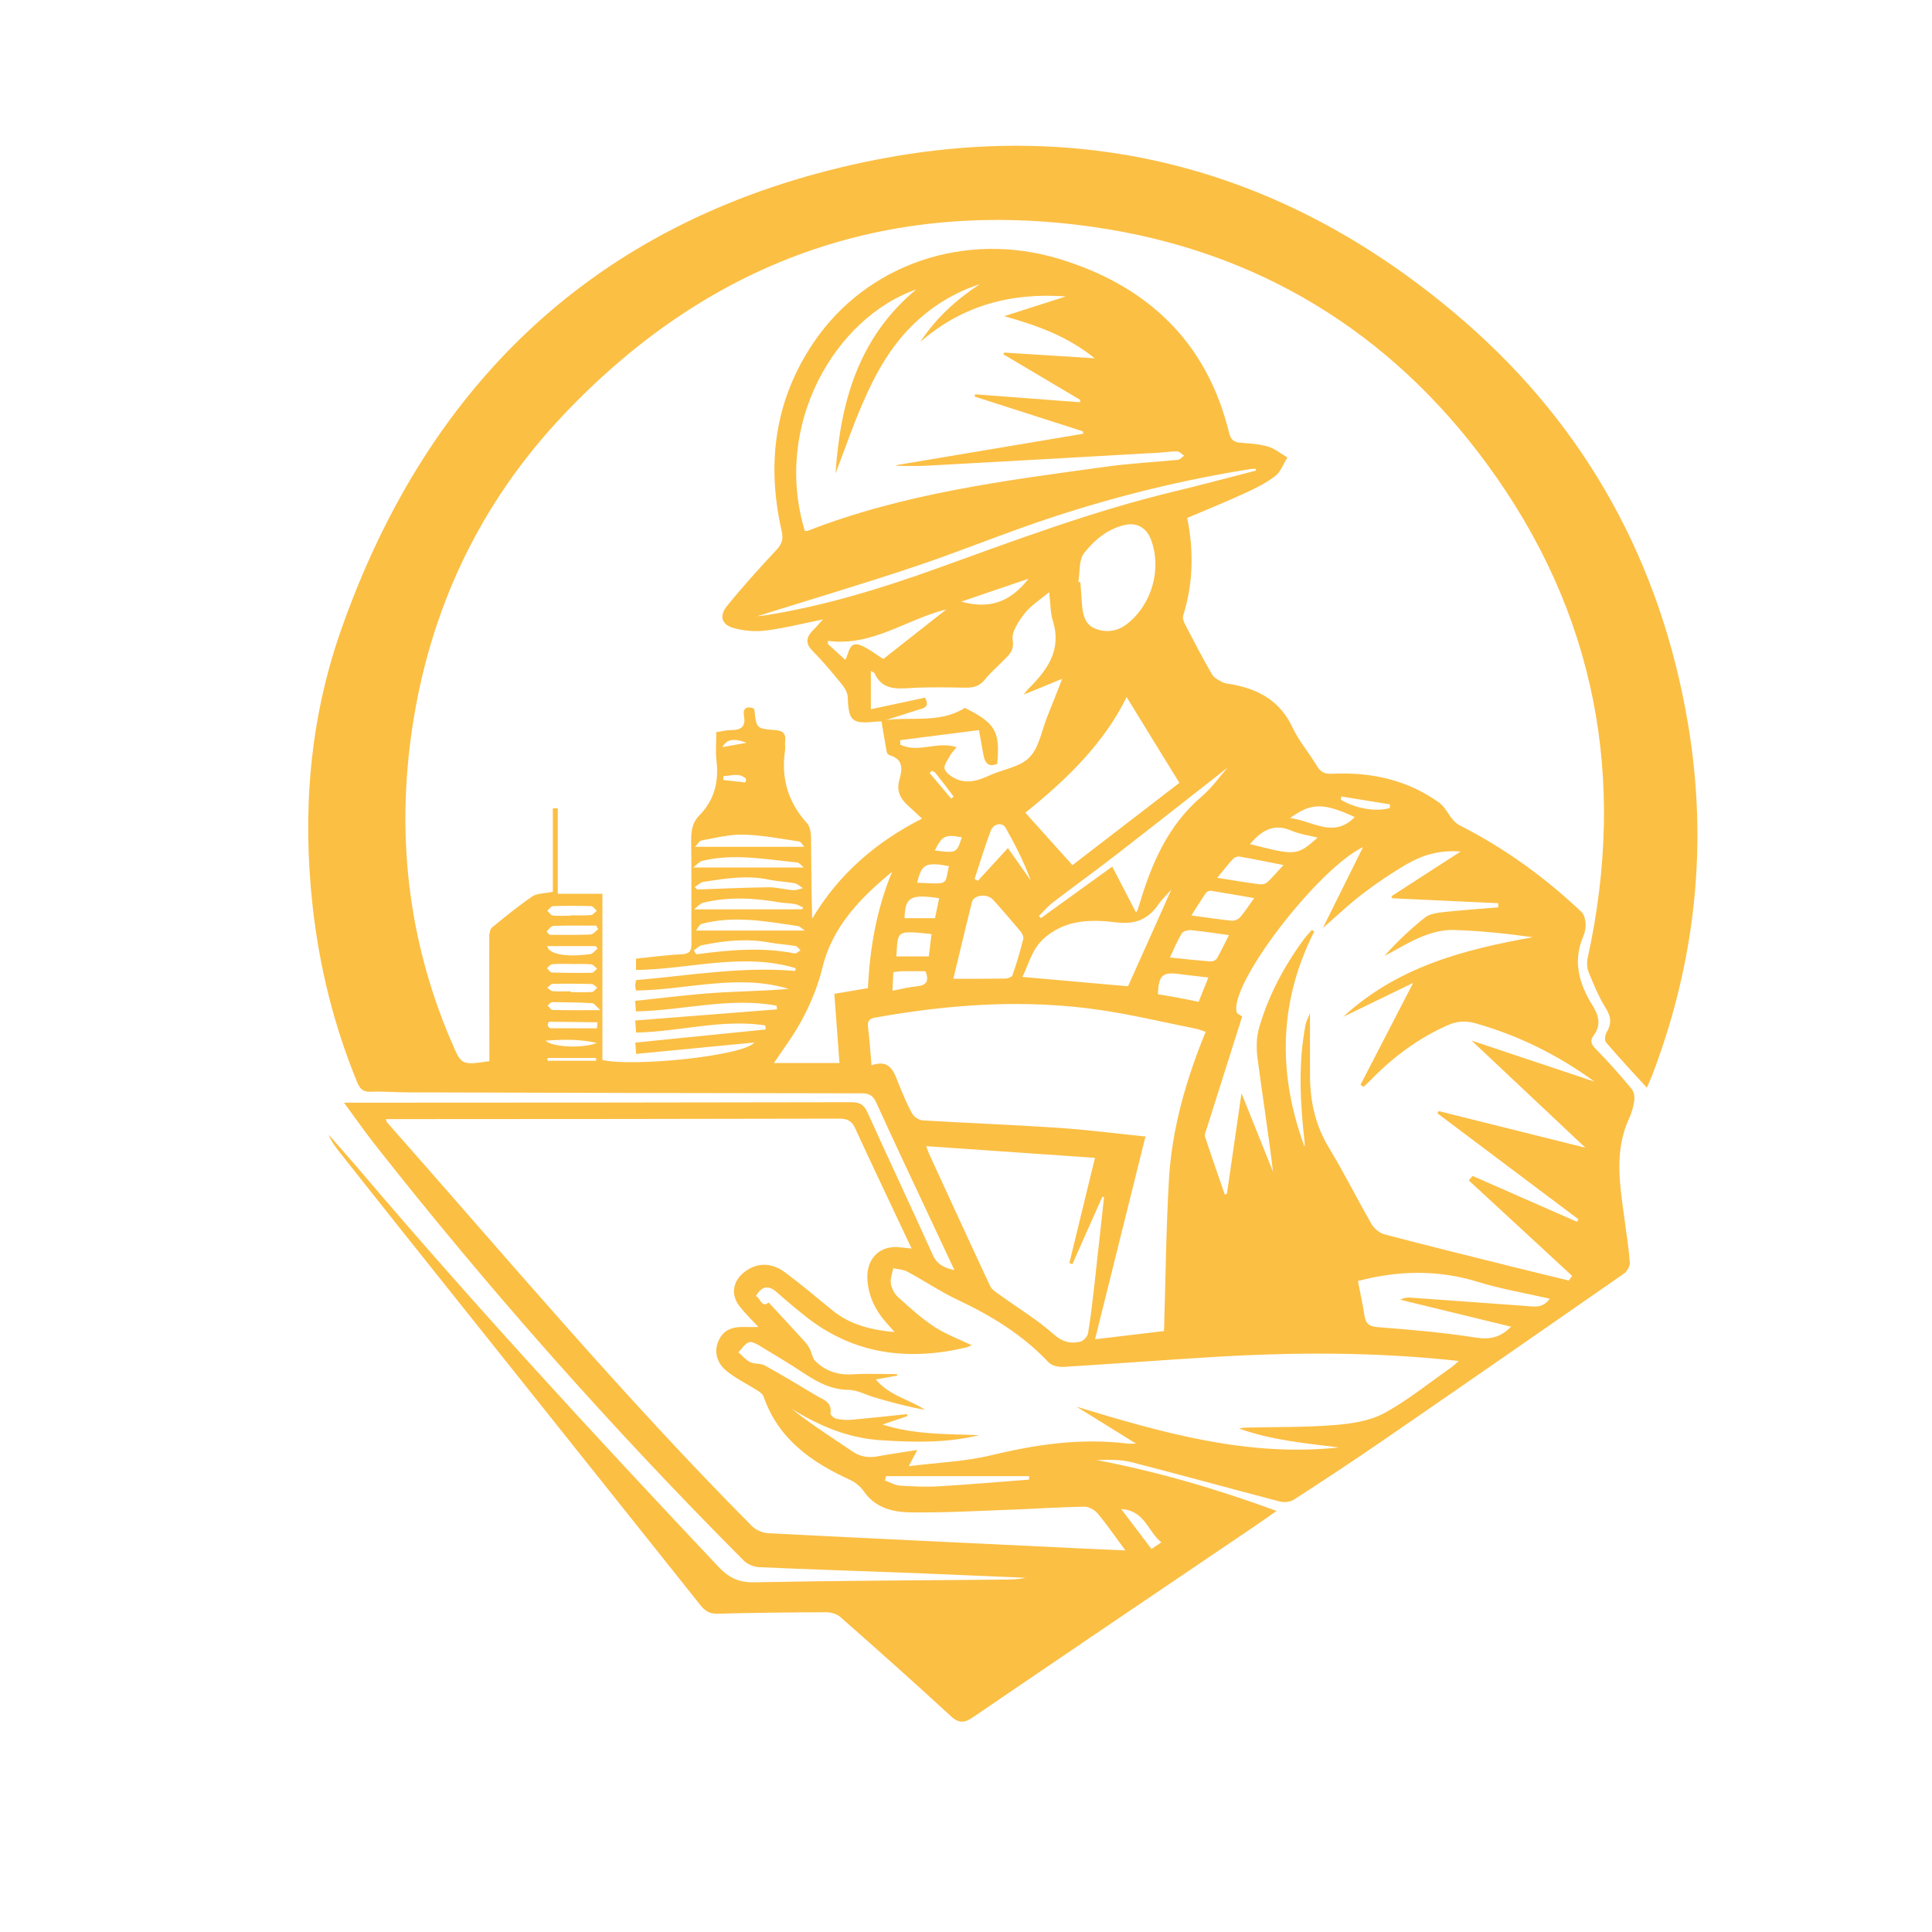 <svg xmlns="http://www.w3.org/2000/svg" xmlns:xlink="http://www.w3.org/1999/xlink" id="Layer_1" x="0px" y="0px" viewBox="0 0 2000 2000" style="enable-background:new 0 0 2000 2000;" xml:space="preserve"><style type="text/css">	.st0{fill:#FBBF44;}</style><path class="st0" d="M912.6,746.8c-1.9,0.1-3.9,0-5.8,0.2c-24.9,2.7-28.4-0.6-29.2-25.1c-0.1-4.3-2.7-9.2-5.5-12.7 c-9.8-12-19.6-24-30.5-34.9c-7.8-7.8-7.5-14-0.5-21.3c3.5-3.6,6.8-7.3,10.9-11.8c-20.3,4.1-39.5,9-59.1,11.5 c-10.8,1.4-22.4,0.4-32.9-2.4c-12.9-3.4-15.9-12.5-7.4-23c16.3-20.1,33.7-39.3,51.3-58.2c5.7-6.1,7.1-11.1,5.3-19.3 c-15.8-69.4-7.5-135.1,32.9-195c54.6-81.1,156.9-116.6,255-86.6c90.8,27.8,152.3,85.7,175.3,180c1.7,6.9,4.8,9.5,11.6,10.1 c9.6,0.8,19.5,1.3,28.6,4c7.2,2.1,13.4,7.4,20.1,11.3c-4.1,6.5-6.9,14.8-12.6,19.2c-9.3,7.2-20.3,12.6-31.1,17.6 c-19.6,9-39.5,17.1-60,25.8c6.9,34.4,6.2,68-4.2,101.2c-0.8,2.7,0.8,6.7,2.3,9.6c8.9,17.1,17.8,34.3,27.5,51c2.1,3.7,7,6.2,11.1,8.3 c3,1.5,6.7,1.6,10.1,2.2c27.5,5.2,49.4,17.3,62,44.2c6.7,14.2,17.2,26.5,25.4,40.1c3.9,6.4,8,8.6,15.8,8.2c40-2,77.7,6.2,110.7,29.8 c5.7,4.1,9.1,11.5,13.8,17.1c2.1,2.5,4.7,5,7.6,6.5c46.5,23.6,88.3,53.9,126.1,89.7c2.7,2.6,3.9,7.6,4.2,11.6 c0.3,4.5-0.6,9.4-2.4,13.6c-11.2,26-4.2,49.5,9.8,71.9c6.4,10.3,8.8,20.2,0.9,30.7c-4.3,5.8-2.1,9.7,2.8,14.6 c12.7,12.9,24.8,26.6,36.4,40.5c2.5,2.9,3.4,8.3,2.9,12.3c-0.8,6.4-2.8,12.9-5.5,18.8c-15.9,34.7-9.1,70.2-4.4,105.6 c1.9,14.5,4.3,29.1,5.3,43.7c0.2,3.7-3.2,9.1-6.6,11.4c-83.1,57.8-166.3,115.5-249.6,172.8c-30.2,20.8-60.9,41-91.7,60.9 c-3.7,2.4-10.1,3-14.6,1.8c-51.1-13.3-102-27.5-153.1-40.6c-11.6-3-24.1-2.6-36.5-2.3c63,12,124.2,29.9,186.4,52.7 c-9.3,6.5-16.9,12-24.7,17.2c-96.6,65.4-193.3,130.7-289.6,196.4c-9.3,6.4-15,6.2-23.4-1.6c-37.5-34.6-75.6-68.5-113.9-102.2 c-3.5-3.1-9.6-4.9-14.4-4.9c-37.5,0.1-75,0.5-112.5,1.5c-7.9,0.2-12.7-2.4-17.5-8.3c-102.1-128.2-204.4-256.3-306.5-384.4 c-22.4-28.1-44.7-56.3-67-84.5c-4.5-5.7-9-11.5-11.8-18.7c11.4,13,22.9,25.9,34.1,39.1c119,139.9,243.6,274.8,369.6,408.4 c10.6,11.2,20.9,16.2,36.9,15.9c85.8-1.7,171.6-2,257.5-2.8c7.7-0.1,15.4,0,23.2-1.9c-39.4-1.7-78.8-3.4-118.2-5 c-52.5-2-105.1-3.6-157.6-6c-5.5-0.2-12.2-3.1-16-7c-135.7-136.3-263.2-279.9-382.1-431.1c-10.2-13-19.6-26.6-31.5-42.7 c7.3,0,11.3,0,15.3,0c170.1-0.1,340.2-0.1,510.3-0.5c9.5,0,13.2,3.5,16.8,11.6c22.1,48.9,45,97.4,67,146.3 c4.4,9.7,11.2,13.5,22.5,15.9c-9-19.3-17.3-36.9-25.6-54.6c-18.5-39.5-37.2-78.9-55.2-118.6c-3.4-7.5-7.3-9.8-15.4-9.8 c-157-0.1-313.9-0.6-470.9-1c-12.4,0-24.8-1.2-37.1-0.6c-8.2,0.3-11.4-3.3-14.2-10.2c-24-58.6-39.1-119.3-46-182.3 c-10.7-96.7-3.1-192,28.8-283.6c91.3-261.8,271-429.4,543.4-486.5c232.1-48.7,441.2,9.8,620.2,165.2 c126.9,110.2,203.7,251,231.5,417c20.8,124.1,7.8,245.6-37.2,363.4c-1.5,3.9-3.3,7.6-5.5,12.8c-14.7-16.1-28.8-31.2-42.2-46.9 c-1.7-1.9-1.1-7.5,0.5-10.2c5.3-8.9,4.9-16.3-0.9-25.4c-7.1-11.4-12.3-24-17.4-36.5c-1.9-4.6-2.3-10.5-1.2-15.4 c40.6-185.7,8.5-357.4-104.1-511c-100.9-137.7-238.2-221.1-406.6-245.5c-215.9-31.2-400.5,36.5-550.2,195 c-85.9,91-137.6,200-156,323.8c-16.5,110.8-4.3,218.7,39.7,322.4c0.3,0.7,0.7,1.4,1,2.1c10.2,24.4,10.2,24.4,39.2,20.1 c0-4.2,0-8.7,0-13.1c-0.1-38.7-0.2-77.3-0.1-116c0-3.1,0.7-7.5,2.8-9.2c13.6-11.2,27.3-22.4,41.9-32.3c4.9-3.3,12.3-2.9,21.1-4.7 c0-28.1,0-57.3,0-86.4c1.7,0,3.4,0,5.1-0.1c0,29,0,58.1,0,88.5c16.7,0,30.7,0,46.2,0c0,58.4,0,115.4,0,172.1 c31.9,7.3,145.2-4,157.4-18.1c-42.4,4.1-81.8,7.9-122.5,11.8c-0.2-3.5-0.5-7.1-0.8-11.7c45.5-4.6,90.2-9.1,134.9-13.6 c-0.1-1.4-0.3-2.8-0.4-4.2c-44.6-6.9-88.4,6.5-133.7,7.4c-0.2-3.2-0.5-6.8-0.9-12.5c49.2-3.8,98-7.7,146.7-11.5 c-0.1-1.3-0.2-2.5-0.3-3.8c-48.5-9.1-96.3,4.9-145.7,5.9c-0.2-3-0.5-6.5-0.8-10.9c27.5-2.9,54.2-6.3,81-8.2c26-1.8,52.1-2,78-4.2 c-52.7-16-104.9,1-158,1.7c-0.3-1.3-0.9-3.1-0.9-5c0-1.8,0.5-3.7,0.9-5.8c55-4.7,109.3-14.3,164.5-9.5c0.2,0,0.6-2,0.8-2.8 c-55.2-16.7-109.9,1.2-165.4,1.8c0-4.1,0-7.3,0-11.7c15.8-1.6,31.4-3.8,47.1-4.5c8.2-0.4,10.4-3.4,10.3-11.2 c-0.3-35.6,0.2-71.1-0.3-106.7c-0.1-9.8,1.2-18.5,8.1-25.5c15.8-16,20.7-35,18.1-57c-1.1-9.5-0.2-19.2-0.2-29.6 c5.4-0.8,10.3-2.1,15.1-2.1c9.8,0,15.6-2.9,13.6-14.2c-1.4-7.6,1.7-11,9.7-8.4c0.4,0.7,1.1,1.4,1.1,2.1c2,18.7,1.9,19,21.6,20.5 c7.8,0.6,11.2,3.6,10.2,11.5c-0.4,3,0.3,6.2-0.1,9.3c-4.3,28.8,2.9,53.8,22.7,75.5c3.1,3.4,4.1,9.9,4.2,15 c0.4,27.7,0.2,55.5,1.2,83.8c27.3-45.7,65.5-79,113.7-103.5c-5.2-4.9-10.1-9.4-15-13.9c-7.5-7-11.6-14.7-8.6-25.7 c2.9-10.3,5.1-21.7-9.8-25.9c-1.3-0.4-2.9-2-3.1-3.2c-2-10.9-3.8-21.8-5.6-32.7c28.7-4.9,59.5,3.8,86.4-13.2 c31.7,15.8,36.6,24.3,33.5,57.9c-9.1,3.9-12.7-1-14.2-9c-1.6-8.6-3.1-17.2-4.7-25.9c-28.2,3.6-54.8,7-81.5,10.4c0,1.5,0.1,3,0.1,4.6 c18.1,9.3,38.2-4,58.3,2.7c-2.7,3.3-5.1,5.6-6.6,8.4c-2.5,4.6-7.1,10.6-5.8,14.2c1.7,4.6,7.8,8.6,12.9,10.7c11.5,4.6,22.5,1,33.3-4 c13.9-6.4,31.6-8.6,41.5-18.7c10-10.1,12.7-27.6,18.4-41.9c5.1-12.6,10-25.3,15.6-39.5c-13.8,5.6-25.4,10.4-40,16.4 c3.1-3.8,4-5.1,5.1-6.2c19.6-19.4,34.6-40.1,25.2-70.2c-2.7-8.8-2.4-18.5-3.8-29.7c-9.8,8.2-19.1,13.9-25.3,21.9 c-6.1,7.9-13.8,19-12.5,27.3c2,12.3-4.8,16.5-10.8,22.8c-5.9,6.2-12.6,11.6-17.8,18.3c-5.4,6.9-11.8,8.7-20.1,8.6 c-19.3-0.3-38.7-0.8-57.9,0.4c-15.2,1-28.9,1.2-36.3-15.3c-0.3-0.8-1.7-1.1-3.9-2.4c0,13.8,0,26.6,0,39.6c19-4.1,37.7-8.1,56.1-12 c4.8,9.3-0.3,10.7-6.6,12.4C938.1,738.7,925.4,742.9,912.6,746.8z M926.1,1379c-3-3.4-6-6.8-9-10.2c-10.8-12.2-17.6-26.2-19.1-42.6 c-2.1-23,12.7-37.9,34.7-34.9c3.1,0.4,6.3,0.7,11,1.2c-20-42.5-39.4-83.2-58.3-124.2c-3.6-7.9-8-10.3-16.6-10.3 c-150,0.4-299.9,0.4-449.9,0.5c-6.3,0-12.7,0-19.5,0c0.8,2.1,0.9,3,1.4,3.5c124.3,140.7,245.2,284.6,377.7,417.9 c4.1,4.1,11.1,7,16.8,7.3c107.7,5.5,215.3,10.5,323,15.7c14.9,0.7,29.7,1.4,46.7,2.1c-10.2-13.8-18.8-26.4-28.6-38.1 c-3.2-3.8-9.3-7.3-14-7.2c-24.3,0.4-48.6,2.1-72.9,3c-35.8,1.3-71.7,3.4-107.5,2.9c-17.9-0.3-36-4.7-47.7-21.7 c-3.4-4.9-8.8-9.4-14.2-11.9c-40.2-18.3-74.5-42.4-89.8-86.6c-0.9-2.6-4.3-4.7-7-6.4c-10.7-6.9-22.4-12.3-32-20.5 c-8.8-7.6-12.6-18.6-7.5-30.5c5-11.6,14.9-14.7,26.6-14.3c4.7,0.2,9.4,0,14.7,0c-7.1-7.7-13.8-14.1-19.4-21.3 c-9.5-12.1-7.3-26.1,4.9-35.6c12.5-9.7,27.5-10.4,41.8,0.2c17.1,12.6,33.3,26.4,49.7,39.8C880.5,1371.6,902.5,1376.8,926.1,1379z  M1285.9,1052.2c-12.5,39.6-24.7,78.1-36.9,116.6c-0.8,2.5-2.3,5.6-1.6,7.8c6.6,20.1,13.6,40,20.5,60c0.7-0.3,1.5-0.5,2.2-0.8 c5-34.2,9.9-68.4,15.1-104.1c11.6,28.8,22.1,55,32.6,81.3c-4.7-39.7-10.9-78.5-16-117.4c-1.4-10.5-1.2-22,1.7-32 c9.8-33.6,26.2-64.2,47.1-92.4c2.2-3,5-5.6,7.4-8.4c0.8,0.5,1.7,1,2.5,1.5c-36.9,72.9-37.9,147.2-10.1,222.6c0.4-1.9,0.2-3.7,0-5.6 c-4.5-40.1-6.6-80.1,1-120c0.9-4.7,3.4-9,4.7-12.5c0,21.9-0.1,43.8,0,65.8c0.2,26.3,5.8,50.9,19.8,73.9c15.6,25.7,29,52.8,44,78.8 c2.7,4.6,8.3,9.2,13.3,10.5c45.5,12,91.2,23.2,136.8,34.6c18,4.5,36,8.8,54,13.2c1.2-1.6,2.3-3.2,3.5-4.8 c-35.7-32.9-71.3-65.9-107-98.8c1.3-1.6,2.6-3.1,3.9-4.7c36,15.8,72,31.7,108.1,47.5c0.5-0.9,1-1.8,1.5-2.6 c-48.7-36.6-97.3-73.1-146-109.7c0.4-0.8,0.9-1.5,1.3-2.3c49.5,12.3,98.9,24.7,151.9,37.9c-40.1-37.7-77.7-73.1-117.8-110.9 c44.5,14.9,85.8,28.7,127.2,42.5c-37.7-27.5-78.4-47.7-122.9-60.3c-10.8-3.1-20-2.3-30,2.3c-30.4,13.7-56.5,33.3-79.5,57.1 c-2.1,2.2-4.5,4.2-6.7,6.4c-1-0.8-2.1-1.5-3.1-2.3c17.6-34.1,35.3-68.2,54.5-105.4c-24.9,12.1-47.9,23.3-72.4,35.1 c56.3-51.9,125-69.6,196.2-82.4c-27.5-3.8-54.7-6.7-82-7.5c-10.7-0.3-22.2,2.6-32.3,6.7c-13.6,5.5-26.2,13.4-39.3,20.3 c12.9-14.6,26.9-27.9,41.9-39.8c5-3.9,12.8-5,19.5-5.7c18.8-2.1,37.6-3.3,56.5-4.9c0-1.4,0-2.8,0-4.3c-36.5-1.7-73.1-3.4-109.6-5.1 c-0.3-0.7-0.7-1.4-1-2.1c23.2-15,46.3-30,71.6-46.3c-21.8-1.7-39.2,3.6-55,12.7c-16,9.2-31.4,19.6-46.1,30.8 c-14.1,10.7-26.9,23-41.5,35.7c14.2-28.6,28.2-56.7,41.6-83.8c-47.4,22.8-140.6,144.4-130.5,171.8 C1282.9,1050.5,1285.4,1052,1285.9,1052.2z M1386,1498.4c-34.8-4.4-69.9-7.5-103.3-19.6c3.4-1,6.7-0.9,10-1 c29.7-0.7,59.5-0.2,89.1-2.6c17.3-1.4,36-4.2,50.9-12.2c24.3-13.1,46.1-31,68.9-46.9c2.6-1.8,4.9-4.1,8.6-7.2 c-87-9.6-171.9-9.2-256.8-4c-50.9,3.1-101.7,7-152.6,10.1c-5.1,0.3-12.1-1.3-15.3-4.7c-26.7-28.4-59-48.1-93.9-64.6 c-18-8.5-34.7-19.8-52.3-29.3c-4.3-2.3-9.7-2.4-14.6-3.5c-1,5.3-3.3,10.9-2.5,15.9c0.8,5,3.8,10.6,7.5,14c12,10.8,24,21.8,37.4,30.6 c11.6,7.7,25.1,12.6,38.9,19.2c-2.6,1-4.2,1.9-5.9,2.3c-59.8,14.1-115.6,7.4-165.3-31.5c-10.3-8.1-20.4-16.6-30.2-25.3 c-8.7-7.8-15.6-7.4-22.1,3.5c4.9,2.4,5.7,12.6,13.3,6.8c12.5,13.5,25.1,27,37.5,40.7c2.2,2.4,4,5.3,5.4,8.2 c1.9,3.8,2.4,8.9,5.2,11.6c10.7,10.5,23.7,14.8,38.9,13.8c15.2-1,30.6-0.2,45.9-0.2c0,0.5,0,1,0.1,1.5c-7,1.2-13.9,2.5-22.2,4 c14,16.8,34.5,20.5,50.9,31.4c-18-3.1-35.3-7.9-52.5-12.9c-8.8-2.6-17.6-7.6-26.4-7.7c-17.7-0.2-31.8-7.6-45.9-16.9 c-15.4-10.2-31.3-19.8-47.2-29.3c-3.1-1.9-8.1-4.2-10.6-3c-4.2,2-7.1,6.7-10.5,10.3c4,3.5,7.6,7.9,12.2,10.2 c4.5,2.2,10.7,1,15.1,3.4c17.9,9.9,35.4,20.5,52.9,31c7.1,4.3,17,6.4,15.1,18.6c-0.3,1.6,3.7,5.1,6.2,5.6c5.1,1.1,10.6,1.5,15.9,1 c19.1-1.7,38.2-3.8,57.2-5.8c0.1,0.7,0.2,1.4,0.2,2.1c-7.6,2.6-15.1,5.1-25.6,8.7c34.6,10.9,67.4,9.6,99.9,11 c-33.3,8.2-66.6,7.4-100.7,5.3c-34.9-2.1-64.4-14.9-93.3-32.5c20.6,16.2,42.3,30.1,63.7,44.5c8.4,5.6,17,6.2,26.5,4.4 c13-2.4,26-4.2,39.9-6.4c-2.8,5.3-4.9,9.2-8.9,16.8c30.4-3.8,58.1-4.8,84.4-11.1c47-11.4,93.9-18.3,142.2-12.3c2.4,0.3,4.8,0,8.7,0 c-21.6-13.4-41.6-25.8-61.6-38.2C1203.5,1483.3,1291.9,1508.5,1386,1498.4z M902.2,1102.8c19.4-6.8,23.1,6.8,28.1,19.2 c4.2,10.4,8.5,20.8,13.8,30.5c1.9,3.5,7,7,10.9,7.3c46.3,2.8,92.6,4.5,138.8,7.6c29.9,2,59.8,5.8,92,9.1 c-17.6,70.7-34.8,139.9-52.2,209.9c25.3-3,49.3-5.9,71.4-8.5c1.6-53.1,2.1-105.2,5.1-157.1c3.1-52.7,17.7-103.1,38-152.7 c-4.1-1.3-7.3-2.6-10.6-3.3c-32.5-6.5-64.8-14.2-97.5-19.1c-78.3-11.7-156.3-6.2-234,7.7c-5.5,1-8.1,3-7.5,9.1 C900,1075.1,900.9,1087.8,902.2,1102.8z M833.2,549.7c1.7-0.1,2.5,0,3.2-0.3c99.8-38.9,205.2-52.1,310.3-66.5 c24.1-3.3,48.4-4.5,72.6-6.9c2.3-0.2,4.4-2.8,6.5-4.3c-2.4-1.6-4.8-4.4-7.3-4.4c-6.1-0.2-12.3,1-18.5,1.3 c-80.2,4.6-160.4,9.1-240.7,13.5c-10.4,0.6-20.8,0.1-31.2,0.1c0-0.2,0-0.4-0.1-0.7c64.5-10.8,128.9-21.7,193.4-32.5 c-0.1-0.8-0.2-1.7-0.4-2.5c-37.4-12-74.8-24-112.1-36c0.2-0.8,0.4-1.5,0.6-2.3c36.2,2.7,72.3,5.5,108.5,8.2c0.1-0.8,0.2-1.6,0.3-2.4 c-26.6-15.8-53.2-31.5-79.7-47.3c0.3-0.6,0.7-1.1,1-1.7c30.3,1.9,60.7,3.8,93.6,5.9c-28.3-22.9-59-33.8-93.6-43.6 c23.4-7.5,43.6-13.9,63.7-20.4c-56.6-4.2-107.4,9.3-150.6,47.1c16-24.7,37.3-43.8,61.5-59.8c-25.3,8.3-47.3,21.5-66.4,39.4 c-25.4,23.7-41.8,53.5-55.2,84.8c-10.2,23.6-18.5,47.9-27.7,71.9c5-73,23.1-140.4,83.6-190.7C865,328.7,799.6,439.3,833.2,549.7z  M958.8,1186.5c1.7,4.5,2.1,6,2.7,7.3c21.1,45.9,42.1,91.8,63.5,137.5c1.9,4,6.8,6.9,10.7,9.7c18.4,13.3,38,25.1,54.9,40.1 c9.2,8.1,17.5,10.2,27.8,7.8c3.2-0.8,7.3-5.2,7.9-8.4c2.6-15.2,4.3-30.5,6.1-45.9c3.6-31.7,7-63.5,10.5-95.3 c-0.6-0.2-1.2-0.3-1.7-0.5c-10.4,23.3-20.8,46.6-31.1,69.9c-1-0.4-2.1-0.8-3.1-1.2c8.7-35.7,17.4-71.4,26.5-108.9 C1075.3,1194.6,1018,1190.6,958.8,1186.5z M1166.3,721.6c-23.7,48.1-62,85.3-104.9,119.7c16.4,18.3,32.5,36.1,48.8,54.3 c38.5-29.6,75.6-58.2,110.7-85.2C1202.2,780.1,1184.5,751.4,1166.3,721.6z M1405.7,1326.1c2.4,12.3,5,24,6.8,35.8 c1.3,8.6,5,11.3,14.2,12c33.8,2.6,67.7,5.5,101.1,10.8c14.9,2.3,25.7-0.4,36.5-11.3c-38.7-9.4-76.7-18.7-114.7-27.9 c3.9-2.2,7.4-2.4,10.8-2.2c39.6,2.8,79.2,5.7,118.9,8.6c8.6,0.6,17.5,3,25-7.5c-25.3-5.8-50-9.9-73.6-17.2 C1489.3,1314.4,1448.3,1314.9,1405.7,1326.1z M923.5,902.4c-32.3,26.8-61.5,56.1-72,98.8c-7.5,30.4-21.2,57.8-39.3,83.1 c-3.4,4.8-6.7,9.8-11,16.1c23.8,0,45.5,0,67.8,0c-1.8-24.7-3.5-48.3-5.3-71.6c13-2.2,23.9-4.1,34.8-5.9 C900.4,980.9,907.6,941,923.5,902.4z M1212.5,921c-5.5,6.2-9.8,10.1-12.9,14.7c-10.5,15.4-23.6,21.5-43.1,19.2 c-25.5-3-50.9-3.7-73.6,14.6c-14.5,11.7-17.4,27.5-24.5,41.8c38,3.4,74.4,6.6,109.3,9.7C1182.3,988.7,1196.7,956.4,1212.5,921z  M986.9,1013.2c19,0,36.3,0.1,53.7-0.2c2.6,0,6.9-1.6,7.5-3.4c4.3-12.4,8-24.9,11.2-37.6c0.6-2.3-1.3-5.9-3.1-8.1 c-9.2-11-18.5-21.8-28.1-32.4c-6.1-6.8-20-5.3-21.9,2.2C999.5,960.3,993.3,986.9,986.9,1013.2z M1300.3,487.1 c-0.1-0.6-0.2-1.1-0.3-1.7c-1.5,0-3-0.2-4.4,0c-69.9,11-138.4,27.8-205.5,49.8c-48,15.7-94.8,35.1-142.7,51.2 c-54.5,18.2-109.5,34.6-163.5,51.5c2.7-0.3,6.5-0.6,10.2-1.2c60.4-9.8,118.7-27.7,176-48.3c80.2-28.9,159.9-58.9,242.9-79 C1242.2,502.4,1271.2,494.6,1300.3,487.1z M1116.3,602.4c0.7,0.1,1.4,0.2,2.1,0.4c0.6,8.1,1.2,16.2,1.8,24.3 c0.9,10.5,3.6,20.2,14.7,24.1c11.8,4.1,22.8,2,32.6-5.9c25.2-20.3,35.3-56.7,24-86.7c-4.4-11.8-14.2-17.9-26.4-15.3 c-18.3,3.9-32.3,15.7-43.1,29.6C1116.7,580,1118,592.4,1116.3,602.4z M1270.6,794.8c-37.2,29.1-76.9,60.4-116.8,91.3 c-21.1,16.3-42.7,31.9-63.9,48.1c-5.3,4.1-9.7,9.3-14.4,14.1c0.7,0.7,1.4,1.4,2.1,2.1c24.3-17.5,48.5-35,73.8-53.3 c8.5,16.5,16.4,31.7,24.6,47.5c1-1.6,1.5-2.1,1.7-2.8c0.8-2.2,1.4-4.4,2.1-6.6c12.6-41.9,29.5-81.1,64-110.5 C1254.9,815.2,1263.4,803,1270.6,794.8z M979.7,630.8c-41.4,10.2-76.8,38.8-122.6,32.6c0,1.1,0,2.2-0.1,3.3 c5.8,5.3,11.7,10.6,18,16.3c4.3-7.2,3.6-20.1,16.4-14.8c8,3.3,15,9,23,14C935.9,665.3,957.8,648.1,979.7,630.8z M1272.2,968 c-14.3-1.9-26.8-3.9-39.3-5.1c-3.2-0.3-8.2,1.1-9.6,3.4c-4.5,7.4-7.8,15.5-12.2,24.9c15.2,1.5,28.8,3.1,42.5,4.1 c2.1,0.2,5.3-1.6,6.3-3.4C1264,984.7,1267.6,977.1,1272.2,968z M1298.3,929.7c-16.2-2.8-30.5-5.3-44.9-7.6c-1.5-0.2-4.1,0.9-5,2.2 c-5.1,7.4-9.8,15.1-15.1,23.4c14.9,2,28.2,4,41.6,5.4c2.8,0.3,6.8-1.3,8.7-3.4C1288.4,944.3,1292.3,938,1298.3,929.7z M1328.6,895.5 c-15.7-3.1-30.6-6.2-45.6-8.8c-2.2-0.4-5.5,1.1-7,2.9c-5.3,5.8-10.2,12.1-15.9,19.1c15.6,2.5,29.5,4.8,43.6,6.7 c2.7,0.4,6.4-0.4,8.2-2.1C1317.5,908.1,1322.4,902.2,1328.6,895.5z M1008.9,909.9c1.1,0.6,2.3,1.2,3.4,1.9 c10.2-11.1,20.3-22.2,31.1-33.9c8.6,12.2,16.1,22.9,23.7,33.7c-7.1-19.2-16.2-37.2-26.1-54.7c-3.4-6-12.6-4.4-15.4,3.1 C1019.4,876.4,1014.4,893.2,1008.9,909.9z M1065.2,1531.7c0.1-1.2,0.2-2.4,0.2-3.6c-49.4,0-98.8,0-148.2,0c-0.4,1.5-0.7,3-1.1,4.5 c5.1,1.8,10.2,4.9,15.5,5.3c13.5,0.9,27.1,1.5,40.6,0.7C1003.2,1536.8,1034.2,1534,1065.2,1531.7z M1250.9,1011.9 c-10.9-1.3-20.3-2.2-29.7-3.5c-17.8-2.5-21.8,1.1-22.6,20.8c6.7,1.2,13.5,2.2,20.3,3.5c7.1,1.3,14.2,2.8,21.9,4.4 C1244.1,1028.7,1247.2,1021,1250.9,1011.9z M1294,873.8c47.7,12.2,48.6,12.1,70-6.7c-9.5-2.4-18.8-3.6-27.1-7.2 C1318.7,852,1306.1,859.6,1294,873.8z M718.3,983.9c0.8,1.3,1.6,2.7,2.4,4c34-4.5,68-7.7,102.1-0.9c1.7,0.3,3.9-2.1,5.9-3.3 c-1.7-1.5-3.3-4.1-5.2-4.4c-8.7-1.5-17.6-1.9-26.3-3.5c-23.8-4.5-47.3-2.1-70.7,2.7C723.5,979.2,721,982.1,718.3,983.9z  M832.5,876.6c-2-2.2-3.3-5.2-5.1-5.5c-19.2-2.8-38.4-6.6-57.7-7.1c-14.4-0.4-29,3.4-43.3,6c-2.6,0.5-4.7,4.4-6.8,6.6 C758,876.6,794.3,876.6,832.5,876.6z M833.1,963.3c-3.3-2.3-5-4.3-7-4.6c-33.1-5-66.2-11.1-99.5-2.4c-2.9,0.8-4.7,5.4-6.1,7 C758.2,963.3,794.2,963.3,833.1,963.3z M830.2,941.3c0.4-0.6,0.9-1.2,1.3-1.8c-2.9-1.3-5.6-3.1-8.6-3.6c-5.3-1-10.8-0.9-16.1-1.8 c-26.3-4.6-52.6-6-78.9,0.4c-3.2,0.8-5.8,4.1-9.5,6.9C757.6,941.3,793.9,941.3,830.2,941.3z M719.2,918.3c0.8,0.8,1.6,1.7,2.5,2.5 c24.4-0.8,48.9-2,73.3-2.3c8.8-0.1,17.5,2.4,26.3,3c3.2,0.2,6.6-1.3,9.9-2.1c-2.8-1.7-5.4-4.4-8.3-5c-9.1-1.7-18.4-2-27.4-3.9 c-22.7-4.8-45-1-67.3,2.4C725,913.4,722.1,916.4,719.2,918.3z M717.6,898c40.3,0,76.5,0,114.5,0c-2.5-1.9-4.6-4.9-7-5.2 c-32.7-3.1-65.4-9.7-98.3-1.6C723.9,891.9,721.6,895,717.6,898z M1335.4,846.9c22.5,2.3,45.1,21.7,67-1.1 C1369.9,830.9,1357.4,830.8,1335.4,846.9z M961.5,990.1c1-8.2,1.9-15.7,2.8-23.2c-37.4-3.8-34.6-3.7-36.4,23.2 C938.6,990.1,949.3,990.1,961.5,990.1z M972.2,929.8c-29.8-4.4-35.3-1.1-35.8,20.7c10.3,0,20.6,0,31.5,0 C969.3,943.7,970.7,937.1,972.2,929.8z M1064.7,599.1c-24.6,8.4-46.2,15.7-69.6,23.7C1024.1,630.9,1045.8,623.4,1064.7,599.1z  M924.8,1006.3c-0.3,7.1-0.6,12.9-0.9,19.3c9.6-1.8,17.4-3.9,25.3-4.6c10.6-1,12.5-6.1,8.9-15.6c-7.9,0-15.6-0.1-23.2,0 C931.9,1005.4,928.9,1005.9,924.8,1006.3z M982.3,896.6c-24.1-4.4-28.2-2.2-32.9,17.2C982.9,915.1,977.7,916.9,982.3,896.6z  M1160.7,1562.2c11.4,15,21.2,28,31.3,41.3c3.3-2.3,6.2-4.2,10.2-6.9C1188.3,1585.5,1185.1,1563.6,1160.7,1562.2z M590.9,947.9 c0-0.1,0-0.3,0-0.4c6.9,0,13.9,0.4,20.7-0.2c2.2-0.2,4.2-2.9,6.2-4.5c-2-1.7-3.9-4.8-6-4.8c-13-0.4-26.1-0.4-39.2,0 c-2.1,0.1-4.1,3.1-6.1,4.8c2,1.7,3.8,4.8,5.9,5C578.6,948.4,584.8,947.9,590.9,947.9z M566.5,979.4c1.5,8.4,19.3,11.7,44.6,8.3 c2.7-0.4,5-3.8,7.5-5.8c-0.6-0.8-1.3-1.6-1.9-2.5C600,979.4,583.3,979.4,566.5,979.4z M591.3,998c0,0,0-0.1,0-0.1 c-6.5,0-13.1-0.3-19.6,0.2c-1.9,0.2-3.7,2.6-5.5,4.1c1.7,1.6,3.3,4.5,5,4.5c13.8,0.5,27.6,0.6,41.5,0.3c1.8,0,3.6-2.8,5.4-4.2 c-2-1.6-3.9-4.3-6.1-4.5C605.1,997.6,598.2,998,591.3,998z M565.8,964.3c1,1.1,2,2.3,3,3.4c14.2,0,28.3,0.3,42.5-0.3 c2.7-0.1,5.3-3.6,7.9-5.5c-0.6-1.2-1.2-2.4-1.9-3.7c-14.9,0-29.8-0.3-44.6,0.3C570.3,958.6,568.1,962.3,565.8,964.3z M621.4,1045.7 c-4.3-3.9-6.2-7.1-8.3-7.2c-13.8-0.8-27.6-1-41.4-1.1c-1.6,0-3.2,2.3-4.8,3.5c1.7,1.6,3.3,4.5,5,4.6 C587.2,1045.9,602.4,1045.7,621.4,1045.7z M590.9,1026.2c0,0.3,0,0.6,0,0.9c7.3,0,14.7,0.3,22-0.2c1.9-0.1,3.5-2.9,5.3-4.5 c-1.9-1.3-3.7-3.7-5.7-3.7c-13.5-0.4-27-0.5-40.5-0.2c-1.8,0-3.6,2.6-5.5,4c2,1.3,3.8,3.4,5.9,3.6 C578.6,1026.5,584.8,1026.2,590.9,1026.2z M1438.7,836.5c0.1-1.3,0.1-2.5,0.2-3.8c-16.8-2.7-33.6-5.4-50.4-8.2 c-0.2,1.1-0.4,2.3-0.5,3.4C1404.1,837.2,1424.1,840.6,1438.7,836.5z M617.9,1079.7c-17-4-34.2-3.8-53.2-2.4 C571.8,1083.9,601.8,1085.7,617.9,1079.7z M618,1064.5c0.1-2.1,0.3-4.1,0.4-6.2c-16.6-0.2-33.3-0.5-49.9-0.6c-0.6,0-1.7,2.5-1.5,3.7 c0.2,1.1,1.7,2.9,2.7,3C585.7,1064.5,601.8,1064.5,618,1064.5z M995.6,866.7c-17.2-3.1-20.3-1.6-27.9,13.7 C990.2,883.3,990.6,883.1,995.6,866.7z M617.1,1098.1c0-1,0-1.9,0-2.9c-16.8,0-33.5,0-50.3,0c0,1,0,1.9,0,2.9 C583.6,1098.1,600.3,1098.1,617.1,1098.1z M964.7,797.9c-0.8,0.8-1.6,1.6-2.4,2.3c7.5,8.8,15,17.7,22.4,26.5 c0.8-0.7,1.6-1.4,2.5-2.1c-6.2-8.2-12.4-16.4-18.8-24.4C967.6,799.1,966,798.6,964.7,797.9z M771.8,810c0.2-1.2,0.3-2.4,0.5-3.7 c-6.9-7-15.3-2.9-23.2-3c-0.2,1.4-0.3,2.8-0.5,4.1C756.3,808.3,764.1,809.1,771.8,810z M772.9,768.9c-13.7-5.1-20.7-3.5-25,4.5 C757.1,771.7,765,770.3,772.9,768.9z"></path></svg>